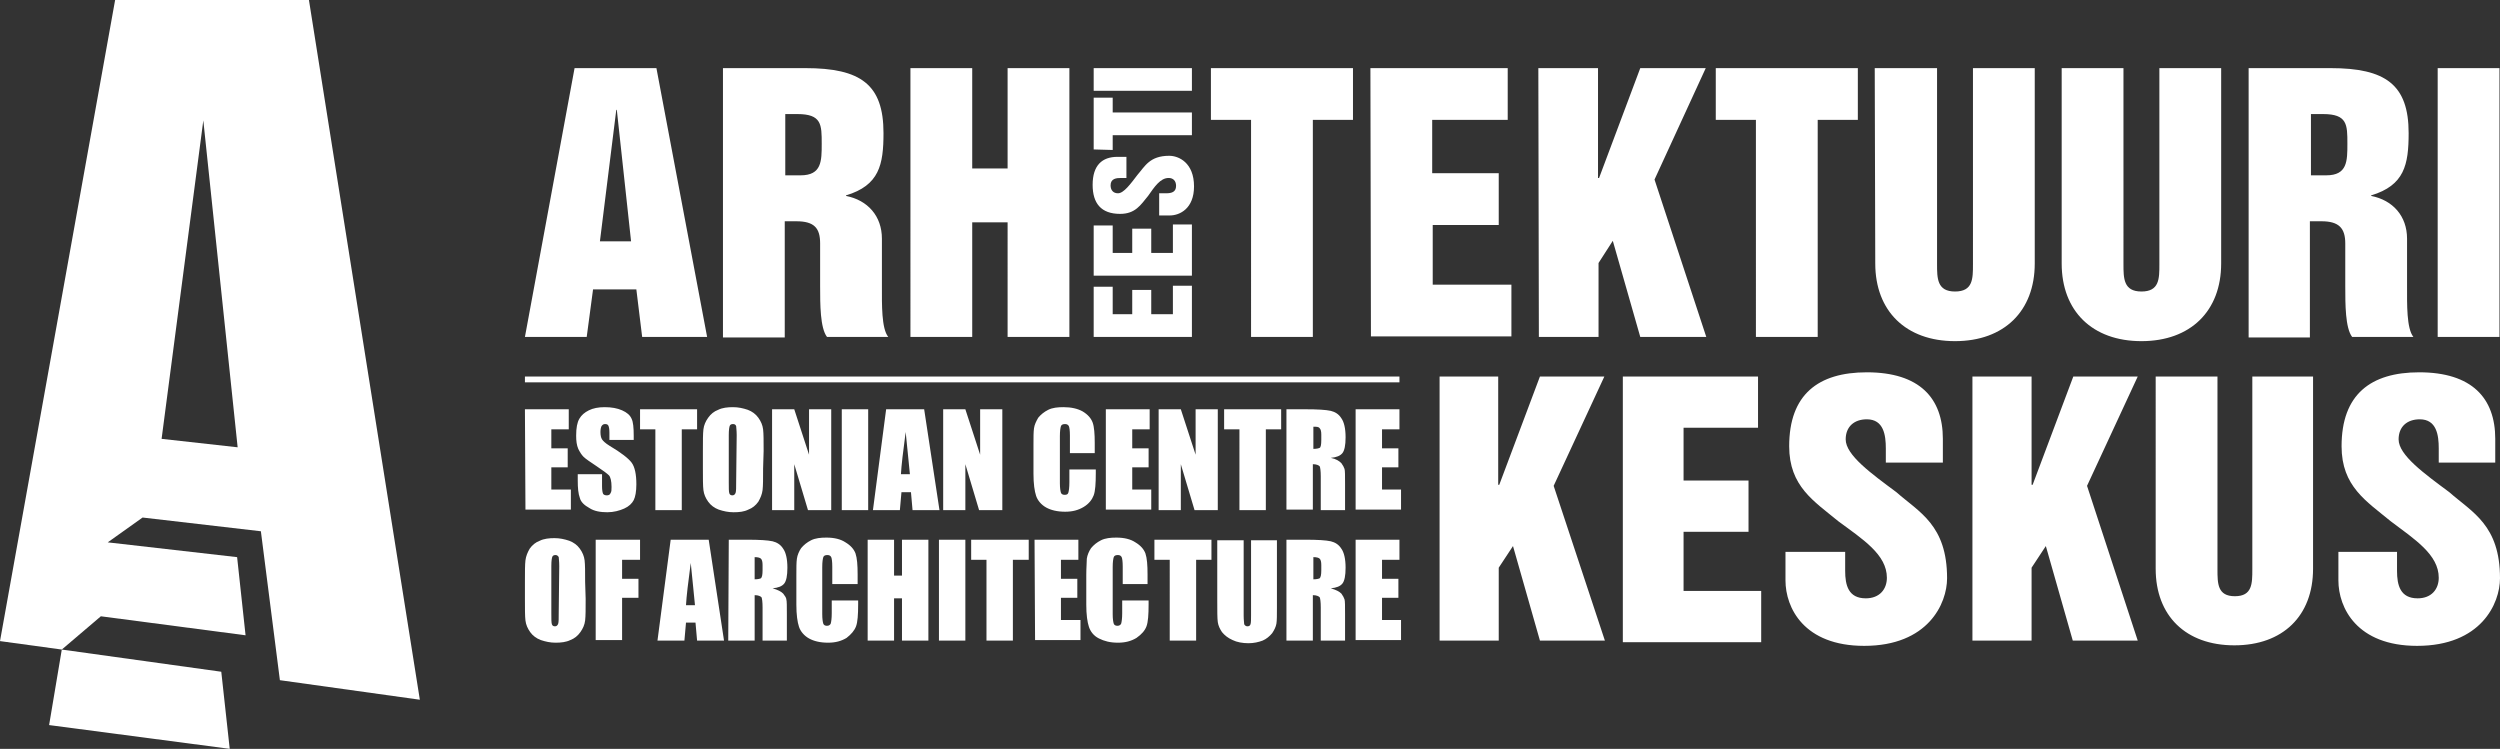 <svg id="Layer_1" xmlns="http://www.w3.org/2000/svg" viewBox="0 0 473.4 141.8"><rect x="0" y="0" width="473.4" height="141.8" fill="#333333" stroke="none"/><style>.st0{fill:#fff}</style><path class="st0" d="M272.5 71.3h11.2v20.5h.2l7.7-20.5h12.2L294.2 92l9.7 29.3h-12.3l-5.1-17.9-2.7 4.1v13.8h-11.2v-50h-.1zM307.3 71.3h25.6V81h-14.1v10h12.3v9.7h-12.3v11.2h14.7v9.7h-26.2V71.3zM349.4 104.4v3.7c0 2.7.6 5.2 3.9 5.2 2.6 0 4-1.7 4-3.9 0-4.4-4.6-7.3-9.2-10.7-4.6-3.8-9.3-6.6-9.3-14.2 0-9.8 5.5-14 14.7-14 10 0 14.4 4.9 14.4 12.6v4.5h-10.8v-2.7c0-2.5-.4-5.5-3.6-5.5-2.4 0-4 1.4-4 3.8 0 3 4.9 6.5 9.6 10 4.3 3.8 9.6 6.2 9.6 16.3 0 4.8-3.6 12.8-15.7 12.8-11.4 0-14.9-7.2-14.9-12.4v-5.4h11.3v-.1zM373.5 71.3h11.2v20.5h.2l7.7-20.5h12.2L395.2 92l9.6 29.3h-12.3l-5.1-17.9-2.7 4.1v13.8h-11.2v-50zM408.4 71.3h11.5v36.5c0 2.7 0 5.1 3.3 5.1s3.3-2.4 3.3-5.1V71.3H438v36.4c0 8.9-5.7 14.5-14.9 14.5s-14.9-5.6-14.9-14.5V71.3h.2zM453.9 104.4v3.7c0 2.7.6 5.2 3.9 5.2 2.6 0 4-1.7 4-3.9 0-4.4-4.6-7.3-9.1-10.7-4.6-3.8-9.3-6.6-9.3-14.2 0-9.8 5.5-14 14.7-14 10 0 14.4 4.9 14.4 12.6v4.5h-10.7v-2.7c0-2.5-.4-5.5-3.6-5.5-2.4 0-4 1.4-4 3.8 0 3 4.9 6.5 9.6 10 4.3 3.8 9.6 6.2 9.6 16.3 0 4.8-3.6 12.8-15.7 12.8-11.4 0-14.9-7.2-14.9-12.4v-5.4h11.1v-.1z"/><g><path class="st0" d="M207.1 63.8v-9.5h3.6v5.2h3.7v-4.6h3.6v4.6h4.1v-5.4h3.6v9.7h-18.6zM207.1 52.2v-9.5h3.6v5.2h3.7v-4.6h3.6v4.6h4.1v-5.4h3.6v9.7h-18.6zM219.4 36.6h1.4c1 0 1.9-.2 1.9-1.4 0-1-.6-1.5-1.4-1.5-1.6 0-2.7 1.7-3.9 3.4-1.4 1.7-2.4 3.4-5.3 3.4-3.6 0-5.2-2-5.2-5.5 0-3.7 1.8-5.3 4.7-5.3h1.7v4h-1c-.9 0-2 .1-2 1.4 0 .9.5 1.5 1.4 1.5 1.1 0 2.4-1.8 3.7-3.5 1.4-1.6 2.3-3.6 6-3.6 1.8 0 4.7 1.3 4.7 5.8 0 4.2-2.7 5.5-4.6 5.5h-2v-4.2h-.1zM207.1 28.3v-9.8h3.6v2.8h15v4.3h-15v2.8l-3.6-.1zM207.1 17.2v-4.3h18.6v4.3h-18.6zM108.8 12.9h15.5l9.6 50.9h-12.3l-1.1-9h-8.2l-1.2 9H99.4l9.4-50.9zm4.8 32.8h5.9l-2.7-24.9h-.1l-3.1 24.9zM137 12.9h15.5c10.5 0 14.8 3.1 14.8 12.3 0 6-.8 9.9-7.1 11.8v.1c4.1.8 6.8 3.8 6.8 8.1v9c0 3.4-.1 8 1.2 9.6h-11.6c-1.3-1.7-1.3-6.2-1.3-9.6v-8.1c0-2.9-1.1-4.2-4.5-4.2h-2.2v22h-11.7v-51h.1zm11.7 20.3h2.9c4 0 4-2.7 4-6 0-3.6 0-5.6-4.6-5.6h-2.3v11.6zM172.4 12.9h11.7v19h6.7v-19h11.7v50.9h-11.7V42.1h-6.7v21.7h-11.7V12.9zM229.3 12.9h26.9v9.8h-7.6v41.1h-11.7V22.7h-7.6v-9.8zM259.5 12.9h26v9.8h-14.3v10.1h12.6v9.8h-12.5v11.3h14.9v9.8h-26.6l-.1-50.8zM291.3 12.9h11.3v20.8h.2l7.8-20.8H323L313.3 34l9.8 29.8h-12.5l-5.2-18.2-2.7 4.2v14h-11.3l-.1-50.9zM324.9 12.9h26.9v9.8h-7.6v41.1h-11.7V22.7h-7.6v-9.8zM355 12.9h11.8V50c0 2.7 0 5.2 3.4 5.2s3.4-2.4 3.4-5.2V12.9h11.7v37c0 9-5.8 14.7-15.1 14.7s-15.1-5.7-15.1-14.7l-.1-37zM390.4 12.9h11.7V50c0 2.7 0 5.2 3.4 5.2s3.4-2.4 3.4-5.2V12.9h11.7v37c0 9-5.8 14.7-15.1 14.7s-15.1-5.7-15.1-14.7v-37zM425.8 12.9h15.5c10.4 0 14.8 3.1 14.8 12.3 0 6-.8 9.9-7.1 11.8v.1c4.1.8 6.8 3.8 6.8 8.1v9c0 3.4-.1 8 1.2 9.6h-11.6c-1.3-1.7-1.3-6.2-1.3-9.6v-8.1c0-2.9-1.2-4.2-4.5-4.2h-2.2v22h-11.6v-51zm11.8 20.3h2.9c4 0 4-2.7 4-6 0-3.6 0-5.6-4.6-5.6h-2.3v11.6zM461.6 12.9h11.7v50.9h-11.7V12.9z"/></g><g><path class="st0" d="M99.4 77.5h8.3v3.8h-3.3v3.6h3.1v3.6h-3.1v4.2h3.7v3.8h-8.6l-.1-19zM120 83.3h-4.6v-1.4c0-.7-.1-1.1-.2-1.3-.1-.2-.3-.3-.6-.3s-.5.1-.7.4c-.1.2-.2.6-.2 1.1 0 .6.1 1.1.3 1.4s.6.7 1.4 1.2c2.2 1.3 3.6 2.4 4.2 3.2.6.8.9 2.2.9 4.1 0 1.4-.2 2.4-.5 3s-.9 1.2-1.8 1.6c-.9.4-2 .7-3.2.7-1.3 0-2.5-.2-3.4-.8-.9-.5-1.6-1.1-1.8-1.9-.3-.8-.4-1.9-.4-3.3v-1.2h4.6v2.3c0 .7.1 1.2.2 1.4.1.2.4.3.7.3s.6-.1.7-.4c.2-.3.2-.6.2-1.2 0-1.1-.2-1.9-.5-2.2s-1.1-.9-2.3-1.7-2.1-1.4-2.5-1.8c-.4-.4-.7-.9-1-1.5-.3-.7-.4-1.5-.4-2.5 0-1.5.2-2.5.6-3.2.4-.7 1-1.2 1.8-1.6.8-.4 1.8-.6 3-.6 1.3 0 2.4.2 3.3.6.9.4 1.5.9 1.8 1.6.3.6.4 1.7.4 3.2v.8zM132 77.5v3.8h-2.9v15.3h-5V81.3h-2.9v-3.8H132zM144.5 88.7c0 1.9 0 3.3-.1 4.1s-.4 1.5-.8 2.2c-.5.7-1.1 1.2-1.9 1.5-.8.4-1.7.5-2.8.5-1 0-1.9-.2-2.8-.5-.8-.3-1.5-.8-2-1.5s-.8-1.4-.9-2.2c-.1-.8-.1-2.2-.1-4.1v-3.3c0-1.9 0-3.3.1-4.1s.4-1.5.9-2.2 1.1-1.2 1.9-1.5c.8-.4 1.8-.5 2.8-.5s1.9.2 2.8.5c.8.3 1.5.8 2 1.5s.8 1.4.9 2.2c.1.8.1 2.2.1 4.1l-.1 3.3zm-5-6.3c0-.9-.1-1.5-.1-1.7-.1-.3-.3-.4-.6-.4s-.5.1-.6.3c-.1.2-.2.8-.2 1.8v8.9c0 1.1 0 1.8.1 2.1s.3.4.6.4.5-.2.6-.5.1-1 .1-2.1l.1-8.8zM157.4 77.5v19.1H153l-2.6-8.7v8.7h-4.2V77.5h4.2l2.8 8.6v-8.6h4.2zM164.4 77.5v19.1h-5V77.5h5zM175 77.5l2.9 19.1h-5.1l-.3-3.4h-1.8l-.3 3.4h-5.1l2.5-19.1h7.2zm-2.7 12.3c-.2-2.2-.5-4.8-.8-8-.5 3.7-.8 6.3-.9 8h1.7zM189.8 77.5v19.1h-4.4l-2.6-8.7v8.7h-4.2V77.5h4.2l2.8 8.6v-8.6h4.2zM207.6 85.8h-5v-3.3c0-1-.1-1.6-.2-1.8-.1-.2-.3-.4-.7-.4s-.7.1-.8.4-.2.9-.2 1.9v8.9c0 .9.1 1.5.2 1.8.1.3.4.4.7.4.4 0 .6-.1.7-.4.1-.3.2-1 .2-2v-2.4h5v.7c0 2-.1 3.4-.4 4.2-.3.8-.9 1.6-1.9 2.2-1 .6-2.1.9-3.5.9-1.5 0-2.7-.3-3.6-.8-.9-.5-1.6-1.3-1.9-2.2-.3-.9-.5-2.3-.5-4.2v-5.5c0-1.4 0-2.4.1-3.1s.4-1.3.8-2c.5-.6 1.1-1.1 1.9-1.5.8-.4 1.8-.5 2.9-.5 1.5 0 2.7.3 3.6.8 1 .6 1.6 1.3 1.9 2.1.3.8.4 2.2.4 3.9v1.9h.3zM209.4 77.5h8.3v3.8h-3.3v3.6h3.1v3.6h-3.1v4.2h3.6v3.8h-8.6v-19zM230.6 77.5v19.1h-4.4l-2.6-8.7v8.7h-4.2V77.5h4.2l2.8 8.6v-8.6h4.2zM242.6 77.5v3.8h-2.9v15.3h-5V81.3h-2.9v-3.8h10.8zM243.7 77.5h3.5c2.3 0 3.9.1 4.8.3.8.2 1.5.6 2 1.4.5.7.8 1.9.8 3.6 0 1.5-.2 2.5-.6 3s-1.1.8-2.2.9c1 .2 1.6.6 2 1 .3.4.5.8.6 1.1.1.3.1 1.3.1 2.8v5h-4.6v-6.4c0-1-.1-1.7-.2-1.9-.2-.2-.6-.4-1.3-.4v8.6h-5v-19h.1zm5 3.3V85c.6 0 1-.1 1.2-.2.2-.1.3-.6.3-1.5v-1c0-.6-.1-1-.3-1.2-.2-.3-.6-.3-1.2-.3zM256.7 77.5h8.3v3.8h-3.3v3.6h3.1v3.6h-3.1v4.2h3.6v3.8h-8.6v-19z"/><g><path class="st0" d="M110.9 113.4c0 1.9 0 3.3-.1 4.1s-.4 1.5-.9 2.2-1.1 1.2-1.9 1.5c-.8.4-1.8.5-2.8.5s-1.9-.2-2.8-.5c-.8-.3-1.5-.8-2-1.5s-.8-1.4-.9-2.2c-.1-.8-.1-2.2-.1-4.1v-3.2c0-1.9 0-3.3.1-4.1s.4-1.5.8-2.2c.5-.7 1.1-1.2 1.9-1.5.8-.4 1.8-.5 2.8-.5s1.9.2 2.8.5c.8.3 1.5.8 2 1.5s.8 1.4.9 2.2c.1.8.1 2.2.1 4.1l.1 3.2zm-5-6.2c0-.9-.1-1.5-.1-1.7-.1-.2-.3-.4-.6-.4s-.5.1-.6.3-.2.8-.2 1.8v8.9c0 1.1 0 1.8.1 2.1s.3.4.6.4.5-.2.6-.5.1-1 .1-2.1l.1-8.8zM112.8 102.2h8.4v3.8h-3.4v3.6h3.1v3.6h-3.1v8h-5v-19z"/><g><path class="st0" d="M134.2 102.2l2.9 19.1H132l-.3-3.4h-1.8l-.3 3.4h-5.1l2.5-19.1h7.2zm-2.6 12.4c-.2-2.2-.5-4.9-.8-8-.5 3.7-.8 6.3-.9 8h1.7zM138 102.2h3.5c2.3 0 3.9.1 4.8.3.8.2 1.5.6 2 1.4.5.7.8 1.9.8 3.6 0 1.5-.2 2.5-.6 3-.4.5-1.1.8-2.2.9 1 .3 1.6.6 2 1 .3.4.6.8.6 1.1.1.3.1 1.3.1 2.8v5h-4.6V115c0-1-.1-1.7-.2-1.9-.2-.2-.6-.4-1.3-.4v8.6h-5l.1-19.1zm4.9 3.3v4.2c.6 0 1-.1 1.2-.2.2-.2.3-.7.3-1.5v-1c0-.6-.1-1-.3-1.2-.2-.2-.6-.3-1.2-.3zM162.6 110.6h-5v-3.3c0-1-.1-1.6-.2-1.8-.1-.2-.3-.4-.7-.4s-.7.1-.8.4c-.1.3-.2.9-.2 1.9v8.9c0 .9.1 1.5.2 1.8.1.3.4.4.7.4.4 0 .6-.2.7-.4.1-.3.2-1 .2-2v-2.4h5v.7c0 2-.1 3.4-.4 4.2-.3.8-.9 1.5-1.8 2.2-1 .6-2.1.9-3.5.9-1.5 0-2.7-.3-3.6-.8-.9-.5-1.6-1.3-1.9-2.2-.3-.9-.5-2.3-.5-4.2v-5.6c0-1.4 0-2.4.1-3.1.1-.7.4-1.4.8-2 .5-.6 1.1-1.1 1.9-1.5.8-.4 1.8-.5 2.9-.5 1.5 0 2.7.3 3.6.9 1 .6 1.6 1.3 1.9 2.1.3.9.4 2.2.4 4v1.8h.2zM175.8 102.2v19.1h-5v-8h-1.5v8h-5v-19.1h5v6.8h1.5v-6.8h5zM182.8 102.2v19.1h-5v-19.1h5zM194.8 102.2v3.8h-3v15.3h-5V106h-2.9v-3.8h10.9zM195.9 102.2h8.3v3.8h-3.3v3.6h3.1v3.6h-3.1v4.2h3.7v3.8H196l-.1-19zM217.6 110.6h-5v-3.3c0-1-.1-1.6-.2-1.8-.1-.2-.3-.4-.7-.4s-.7.1-.8.4c-.1.3-.2.9-.2 1.9v8.9c0 .9.1 1.5.2 1.8.1.3.4.4.7.4.4 0 .6-.2.7-.4.1-.3.2-1 .2-2v-2.4h5v.7c0 2-.1 3.4-.4 4.2s-.9 1.5-1.9 2.2c-1 .6-2.1.9-3.5.9-1.5 0-2.6-.3-3.6-.8s-1.6-1.3-1.9-2.2c-.3-.9-.5-2.3-.5-4.2v-5.6c0-1.4.1-2.4.1-3.1.1-.7.4-1.4.8-2 .5-.6 1.1-1.1 1.9-1.5.8-.4 1.8-.5 2.9-.5 1.5 0 2.7.3 3.6.9 1 .6 1.6 1.3 1.9 2.1.3.9.4 2.2.4 4v1.8h.3zM229.4 102.2v3.8h-2.9v15.3h-5V106h-2.9v-3.8h10.8zM241.8 102.2V115c0 1.5 0 2.5-.1 3.1s-.4 1.2-.8 1.8c-.5.6-1.1 1.1-1.8 1.4-.8.3-1.7.5-2.7.5-1.1 0-2.2-.2-3-.6-.9-.4-1.5-.9-2-1.5-.4-.6-.7-1.2-.8-1.9-.1-.7-.1-2.1-.1-4.2v-11.3h5v14.3c0 .8.1 1.4.1 1.6.1.2.3.4.6.4s.5-.1.6-.4c.1-.3.1-.9.1-1.8v-14.1h4.9v-.1zM243.7 102.2h3.5c2.3 0 3.9.1 4.8.3.8.2 1.5.6 2 1.4.5.7.8 1.9.8 3.6 0 1.5-.2 2.5-.6 3s-1.1.8-2.2.9c1 .3 1.6.6 2 1 .3.4.5.8.6 1.1s.1 1.3.1 2.8v5h-4.6V115c0-1-.1-1.7-.2-1.9-.2-.2-.6-.4-1.3-.4v8.6h-5v-19.1h.1zm5 3.3v4.2c.6 0 1-.1 1.2-.2.2-.2.3-.7.3-1.5v-1c0-.6-.1-1-.3-1.2-.2-.2-.6-.3-1.2-.3zM256.7 102.2h8.3v3.8h-3.3v3.6h3.1v3.6h-3.1v4.2h3.6v3.8h-8.6v-19z"/></g></g></g><path class="st0" d="M99.4 71.3H265v1.1H99.4z"/><g><path class="st0" d="M58.5 0H21.8L0 121.4l11.7 1.6 7.4-6.3 27.4 3.6-1.6-14.8-24.5-2.8L27 98l22.4 2.6 3.6 28.2 26.5 3.7L58.5 0zM30.6 83.1l7.9-60.3L45 84.7l-14.4-1.6z"/><path class="st0" d="M41.9 127.2L11.7 123l-2.4 14.3 34.2 4.5z"/></g></svg>